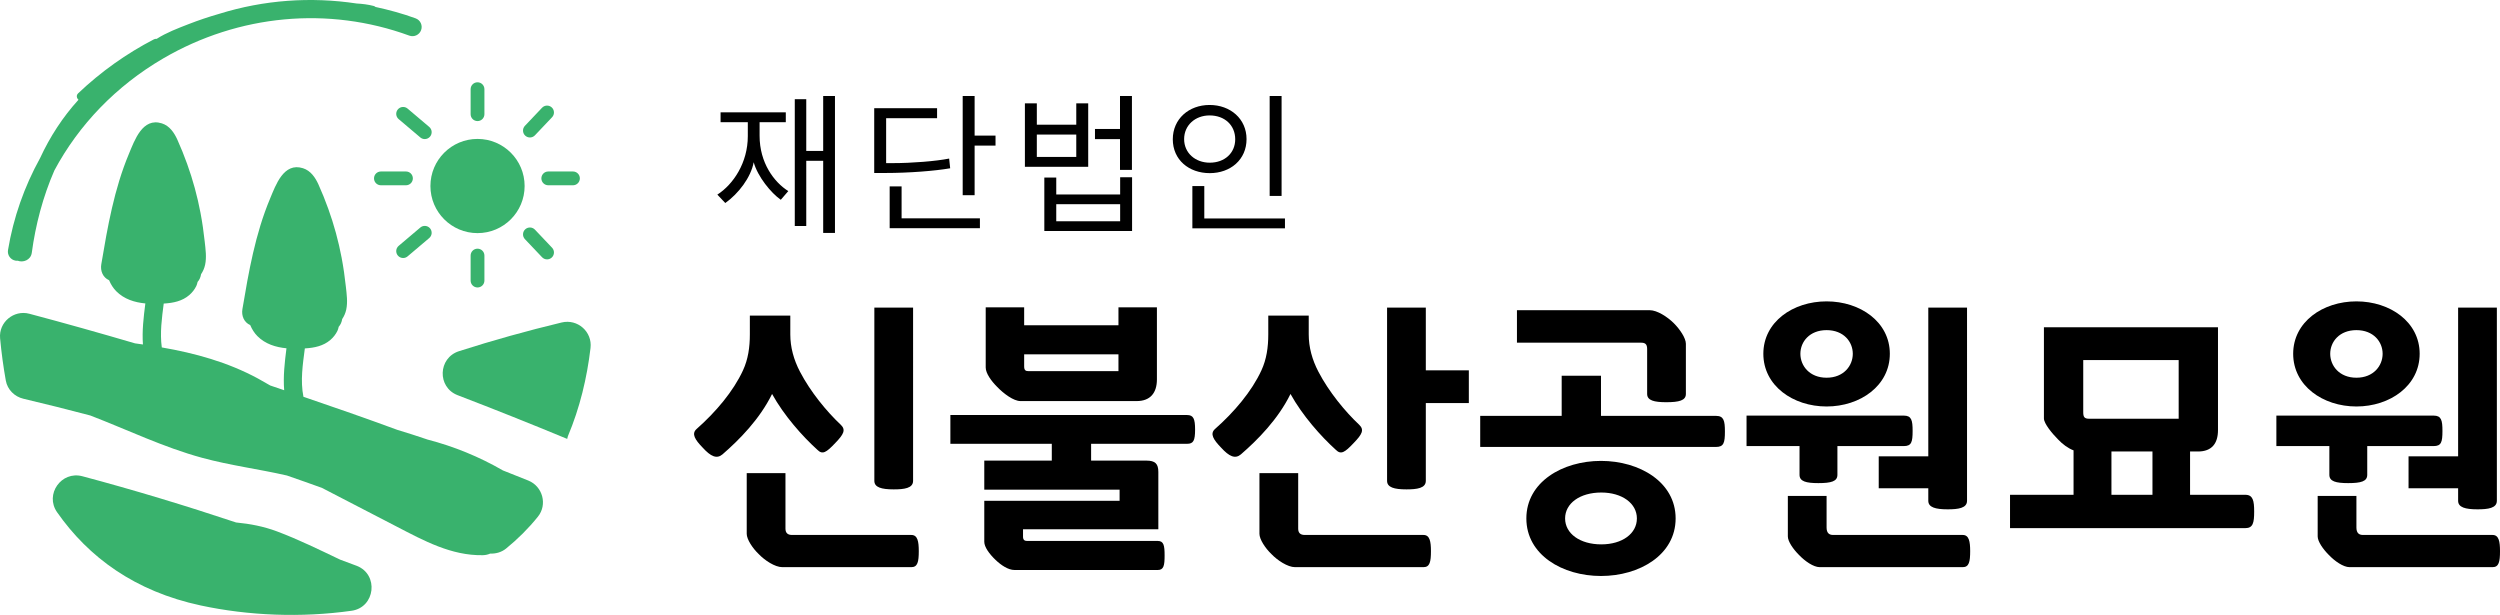 <?xml version="1.0" encoding="utf-8"?>
<!-- Generator: Adobe Illustrator 15.1.0, SVG Export Plug-In . SVG Version: 6.00 Build 0)  -->
<!DOCTYPE svg PUBLIC "-//W3C//DTD SVG 1.1//EN" "http://www.w3.org/Graphics/SVG/1.1/DTD/svg11.dtd">
<svg version="1.1" id="Layer_1" xmlns="http://www.w3.org/2000/svg" xmlns:xlink="http://www.w3.org/1999/xlink" x="0px" y="0px"
	 width="592.077px" height="145.63px" viewBox="0 0 592.077 145.63" enable-background="new 0 0 592.077 145.63"
	 xml:space="preserve">
<g>
	<path d="M184.914,47.314c-2.3-1.604-5.473-5.474-6.415-8.891c-0.661,3.591-3.591,7.427-6.728,9.658l-1.883-1.987
		c3.8-2.44,7.216-7.566,7.216-13.842V28.94h-6.45v-2.337h15.447v2.337h-6.207v3.208c0,6.415,3.417,10.982,6.799,13.109
		L184.914,47.314z M194.956,55.159V38.075h-4.009V53.52h-2.719V23.5h2.719v12.239h4.009V22.734h2.79v32.425H194.956z"/>
	<path d="M211.468,38.632c4.498,0,10.182-0.452,13.32-1.08l0.244,2.301c-3.591,0.627-9.764,1.115-15.342,1.115h-2.649v-15.34h14.887
		v2.371h-12.064v10.633H211.468z M210.701,54.044v-9.902h2.824v7.566h18.549v2.336H210.701z M230.819,34.484v11.75h-2.824v-23.5
		h2.824v9.379h4.951v2.371H230.819z"/>
	<path d="M242.728,39.504V24.477h2.824v5.056h9.343v-5.056h2.825v15.027H242.728z M254.895,31.868h-9.344v5.299h9.344V31.868z
		 M247.329,54.706V42.05h2.825v4.008h15.132v-4.079h2.824v12.727H247.329z M265.286,48.36h-15.132v4.044h15.132V48.36z
		 M259.324,32.949v-2.405h5.927v-7.81h2.824v17.502h-2.824v-7.287H259.324z"/>
	<path d="M295.22,32.949c0,4.847-3.8,8.055-8.716,8.055c-4.952,0-8.751-3.173-8.751-8.019c0-4.812,3.799-8.125,8.716-8.125
		C291.385,24.86,295.22,28.138,295.22,32.949 M280.438,32.949c0,3.278,2.65,5.579,6.067,5.579c3.557,0,6.032-2.301,6.032-5.543
		c0-3.313-2.475-5.649-6.067-5.649C283.052,27.336,280.438,29.672,280.438,32.949 M282.389,54.079V44.071h2.825v7.672h19.105v2.336
		H282.389z M300.695,22.735h2.824v23.674h-2.824V22.735z"/>
	<path d="M182.851,93.3c-2.902,5.937-7.759,10.862-11.74,14.304c-1.349,1.146-2.766,0.539-4.723-1.621
		c-1.754-1.82-2.698-3.237-1.416-4.384c4.52-3.981,8.703-8.906,10.997-13.899c1.214-2.632,1.619-5.465,1.619-8.5v-4.453h9.581v4.453
		c0,3.035,0.809,6.005,2.293,8.838c2.497,4.79,6.343,9.445,9.648,12.549c1.283,1.215,0.675,2.295-1.281,4.318
		c-2.16,2.294-3.037,2.832-4.251,1.619C190.07,103.353,185.685,98.428,182.851,93.3 M215.842,126.696
		c1.485,0,1.754,1.552,1.754,3.846c0,2.496-0.269,3.778-1.754,3.778H185.28c-1.755,0-4.184-1.619-5.6-3.104
		c-1.485-1.417-2.834-3.508-2.834-4.79v-14.371h9.175v13.156c0,1.013,0.54,1.484,1.552,1.484H215.842z M216.247,113.878
		c0,1.754-2.091,2.022-4.588,2.022c-2.9,0-4.587-0.471-4.587-2.022V72.857h9.175V113.878z"/>
	<path d="M281.145,98.292c1.484,0,1.889,0.878,1.889,3.44c0,2.633-0.405,3.374-1.889,3.374h-22.737v3.98h13.089
		c2.092,0,2.834,0.742,2.834,2.699v13.562h-32.047v1.754c0,0.74,0.337,1.012,0.944,1.012h30.968c1.417,0,1.619,1.08,1.619,3.441
		s-0.202,3.439-1.619,3.439h-33.937c-1.484,0-3.17-1.146-4.452-2.361c-1.553-1.483-2.699-3.103-2.699-4.316v-9.716h32.048v-2.633
		h-32.048v-6.881h15.989v-3.98h-24.018v-6.814H281.145z M241.677,94.986c-1.62,0-3.981-1.754-5.533-3.373
		c-1.349-1.35-2.698-3.171-2.698-4.588V72.789h9.107v4.251h22.332v-4.251h9.108v17.069c0,3.171-1.552,5.128-4.79,5.128H241.677z
		 M264.885,87.902v-3.98h-22.332v2.833c0,0.944,0.337,1.147,1.08,1.147H264.885z"/>
	<path d="M305.629,93.3c-2.9,5.937-7.758,10.862-11.739,14.304c-1.349,1.146-2.766,0.539-4.722-1.621
		c-1.755-1.82-2.699-3.237-1.417-4.384c4.521-3.981,8.704-8.906,10.998-13.899c1.214-2.632,1.618-5.465,1.618-8.5v-4.453h9.581
		v4.453c0,3.035,0.81,6.005,2.294,8.838c2.497,4.79,6.342,9.445,9.648,12.549c1.282,1.215,0.675,2.295-1.282,4.318
		c-2.159,2.294-3.035,2.832-4.25,1.619C312.849,103.353,308.464,98.428,305.629,93.3 M337.137,126.696
		c1.484,0,1.755,1.552,1.755,3.846c0,2.496-0.271,3.778-1.755,3.778h-30.428c-1.754,0-4.183-1.619-5.601-3.104
		c-1.483-1.417-2.833-3.508-2.833-4.79v-14.371h9.176v13.156c0,1.013,0.538,1.484,1.552,1.484H337.137z M337.677,113.878
		c0,1.754-2.092,2.022-4.587,2.022c-2.902,0-4.589-0.471-4.589-2.022V72.857h9.176v14.842h10.188v7.759h-10.188V113.878z"/>
	<path d="M369.853,88.981h9.311v9.513h27.258c1.821,0,2.091,1.147,2.091,3.712c0,2.63-0.27,3.644-2.091,3.644h-55.863v-7.355h19.295
		V88.981z M390.094,93.3V82.64c0-1.215-0.539-1.484-1.484-1.484h-29.349v-7.691h31.44c1.754,0,4.183,1.552,5.734,3.103
		c1.417,1.417,2.834,3.509,2.834,4.857V93.3c0,1.553-1.619,1.956-4.655,1.956C391.781,95.256,390.094,94.853,390.094,93.3
		 M379.164,136.412c-9.107,0-17.676-4.994-17.676-13.629c0-8.636,8.568-13.628,17.676-13.628c9.109,0,17.676,4.992,17.676,13.628
		C396.839,131.418,388.273,136.412,379.164,136.412 M379.232,116.645c-5.061,0-8.568,2.563-8.568,6.139
		c0,3.575,3.508,6.14,8.568,6.14c4.992,0,8.434-2.564,8.434-6.14C387.666,119.207,384.158,116.645,379.232,116.645"/>
	<path d="M413.634,105.646v-7.219h37.242c1.821,0,2.092,1.079,2.092,3.643c0,2.632-0.271,3.576-2.092,3.576h-15.72v6.814
		c0,1.551-1.485,1.956-4.521,1.956c-2.9,0-4.452-0.405-4.452-1.956v-6.814H413.634z M432.592,96.268
		c-7.962,0-14.978-4.925-14.978-12.481c0-7.556,7.016-12.413,14.978-12.413s14.979,4.857,14.979,12.413
		C447.571,91.343,440.554,96.268,432.592,96.268 M430.974,134.32c-1.484,0-3.51-1.417-4.926-2.901
		c-1.349-1.349-2.631-3.171-2.631-4.385v-9.581h9.175v7.489c0,1.215,0.54,1.754,1.553,1.754h30.698c1.484,0,1.754,1.552,1.754,3.846
		c0,2.496-0.27,3.778-1.754,3.778H430.974z M432.592,78.186c-4.048,0-6.206,2.768-6.206,5.601c0,2.834,2.158,5.668,6.206,5.668
		c4.049,0,6.208-2.834,6.208-5.668C438.8,80.953,436.641,78.186,432.592,78.186 M444.94,108.075h11.739V72.857h9.175V118.6
		c0,1.755-2.091,2.024-4.588,2.024c-2.9,0-4.587-0.472-4.587-2.024v-2.968H444.94V108.075z"/>
	<path d="M531.765,117.184c1.82,0,2.092,1.417,2.092,3.979c0,2.633-0.271,3.915-2.092,3.915h-55.729v-7.895h15.045v-10.525
		c-1.281-0.472-2.632-1.484-3.643-2.563c-1.418-1.417-3.374-3.778-3.374-4.993v-21.59h41.223v24.356c0,3.171-1.484,5.06-4.723,5.06
		h-1.89v10.256H531.765z M493.375,97.617c0,1.147,0.271,1.553,1.417,1.553h21.185V85.271h-22.602V97.617z M500.054,117.184h9.716
		v-10.256h-9.716V117.184z"/>
	<path d="M539.115,105.646v-7.219h37.24c1.822,0,2.093,1.079,2.093,3.643c0,2.632-0.271,3.576-2.093,3.576h-15.719v6.814
		c0,1.551-1.484,1.956-4.521,1.956c-2.901,0-4.452-0.405-4.452-1.956v-6.814H539.115z M558.072,96.268
		c-7.961,0-14.978-4.925-14.978-12.481c0-7.556,7.017-12.413,14.978-12.413c7.962,0,14.979,4.857,14.979,12.413
		C573.05,91.343,566.034,96.268,558.072,96.268 M556.454,134.32c-1.484,0-3.509-1.417-4.927-2.901
		c-1.348-1.349-2.63-3.171-2.63-4.385v-9.581h9.175v7.489c0,1.215,0.541,1.754,1.552,1.754h30.699c1.484,0,1.754,1.552,1.754,3.846
		c0,2.496-0.27,3.778-1.754,3.778H556.454z M558.072,78.186c-4.048,0-6.206,2.768-6.206,5.601c0,2.834,2.158,5.668,6.206,5.668
		c4.049,0,6.208-2.834,6.208-5.668C564.28,80.953,562.121,78.186,558.072,78.186 M570.418,108.075h11.74V72.857h9.175V118.6
		c0,1.755-2.091,2.024-4.588,2.024c-2.9,0-4.587-0.472-4.587-2.024v-2.968h-11.74V108.075z"/>
	<path fill="#39B26D" d="M134.329,103.946c0.047-0.207,0.11-0.402,0.155-0.611c2.859-6.803,4.526-13.799,5.369-20.921
		c0.455-3.847-3.066-6.947-6.831-6.041c-8.189,1.969-16.299,4.23-24.319,6.798c-4.982,1.593-5.202,8.551-0.318,10.423
		C117.076,96.926,125.723,100.381,134.329,103.946"/>
	<path fill="#39B26D" d="M124.246,44.055c0,6.161-4.994,11.155-11.154,11.155c-6.161,0-11.155-4.994-11.155-11.155
		c0-6.161,4.994-11.154,11.155-11.154C119.252,32.901,124.246,37.894,124.246,44.055"/>
	<path fill="#39B26D" d="M84.496,134.009c-1.306-0.508-2.628-0.97-3.938-1.469c-4.929-2.345-9.857-4.773-14.955-6.688
		c-3.158-1.186-6.402-1.8-9.691-2.115c-12.014-4.005-24.145-7.681-36.406-10.949c-4.979-1.327-8.947,4.288-5.994,8.512
		c7.472,10.687,18.425,18.745,34.033,22.093c11.321,2.428,23.773,2.934,35.727,1.253C88.876,143.856,89.771,136.062,84.496,134.009"
		/>
	<path fill="#39B26D" d="M98.432,4.345c-3.12-1.142-6.299-2.003-9.502-2.698c-0.118-0.105-0.261-0.192-0.45-0.241
		c-1.325-0.34-2.66-0.505-4.003-0.575C73.61-0.818,62.504-0.017,51.941,3.267c-2.467,0.707-4.897,1.522-7.294,2.454
		c-2.583,1.005-5.213,1.995-7.555,3.488c-0.2-0.024-0.409-0.01-0.63,0.104c-6.548,3.389-12.591,7.701-17.939,12.775
		c-0.533,0.506-0.36,1.16,0.067,1.538c-3.743,4.112-6.766,8.78-9.101,13.828c-3.726,6.741-6.317,14.08-7.592,21.774
		c-0.197,1.187,0.605,2.308,1.792,2.505c0.12,0.02,0.241,0.029,0.359,0.029c0.046,0,0.088-0.021,0.134-0.023
		c1.218,0.517,3.11-0.103,3.348-1.875c0.879-6.544,2.625-13.259,5.35-19.496c5.772-10.796,14.622-20.023,25.791-26.535
		C56.557,3.401,77.793,1.437,96.937,8.436c1.128,0.41,2.381-0.166,2.793-1.298C100.144,6.009,99.563,4.758,98.432,4.345"/>
	<path fill="#39B26D" d="M113.091,28.678c-0.902,0-1.634-0.731-1.634-1.634v-5.921c0-0.902,0.732-1.634,1.634-1.634
		s1.634,0.732,1.634,1.634v5.921C114.725,27.947,113.993,28.678,113.091,28.678"/>
	<path fill="#39B26D" d="M135.696,43.879h-5.848c-0.902,0-1.634-0.732-1.634-1.634s0.732-1.634,1.634-1.634h5.848
		c0.902,0,1.634,0.732,1.634,1.634S136.598,43.879,135.696,43.879"/>
	<path fill="#39B26D" d="M96.143,43.879h-5.932c-0.902,0-1.634-0.732-1.634-1.634s0.732-1.634,1.634-1.634h5.932
		c0.902,0,1.634,0.732,1.634,1.634S97.045,43.879,96.143,43.879"/>
	<path fill="#39B26D" d="M113.091,68.082c-0.902,0-1.634-0.731-1.634-1.634v-5.921c0-0.902,0.732-1.634,1.634-1.634
		s1.634,0.732,1.634,1.634v5.921C114.725,67.351,113.993,68.082,113.091,68.082"/>
	<path fill="#39B26D" d="M129.562,61.429c-0.433,0-0.865-0.171-1.186-0.509l-4.062-4.285c-0.621-0.655-0.593-1.689,0.061-2.31
		c0.654-0.62,1.689-0.593,2.311,0.062l4.062,4.284c0.62,0.655,0.593,1.689-0.061,2.31C130.371,61.279,129.965,61.429,129.562,61.429
		"/>
	<path fill="#39B26D" d="M95.474,61.106c-0.464,0-0.924-0.197-1.248-0.578c-0.583-0.689-0.498-1.719,0.191-2.302l5.126-4.34
		c0.692-0.585,1.721-0.495,2.303,0.19c0.583,0.689,0.497,1.72-0.191,2.303l-5.127,4.34C96.222,60.98,95.846,61.106,95.474,61.106"/>
	<path fill="#39B26D" d="M125.5,32.559c-0.404,0-0.809-0.149-1.125-0.448c-0.654-0.621-0.682-1.655-0.061-2.31l4.062-4.285
		c0.622-0.653,1.657-0.68,2.311-0.061c0.654,0.621,0.681,1.654,0.061,2.31l-4.062,4.284C126.365,32.388,125.933,32.559,125.5,32.559
		"/>
	<path fill="#39B26D" d="M100.598,32.937c-0.373,0-0.748-0.126-1.055-0.387l-5.126-4.34c-0.689-0.583-0.774-1.614-0.191-2.303
		c0.583-0.688,1.614-0.776,2.302-0.191l5.127,4.341c0.688,0.582,0.774,1.613,0.191,2.302
		C101.522,32.739,101.062,32.937,100.598,32.937"/>
	<path fill="#39B26D" d="M125.138,113.817c-2.006-0.818-4.025-1.602-6.036-2.404c-5.623-3.253-11.644-5.703-17.904-7.327
		c-0.017-0.007-0.029-0.016-0.046-0.021c-2.336-0.815-4.697-1.529-7.054-2.261c-7.376-2.714-14.795-5.303-22.235-7.833
		c-0.758-3.815-0.16-7.646,0.334-11.457c0.044-0.002,0.089-0.004,0.132-0.007c2.14-0.133,4.255-0.566,5.921-2.003
		c0.697-0.599,1.261-1.321,1.665-2.146c0.128-0.262,0.222-0.612,0.302-0.967c0.444-0.49,0.717-1.125,0.826-1.829
		c0.434-0.646,0.772-1.379,0.957-2.235c0.386-1.789,0.102-3.677-0.092-5.471c-0.247-2.282-0.572-4.56-0.999-6.816
		c-0.747-3.943-1.807-7.827-3.167-11.602c-0.699-1.94-1.468-3.863-2.318-5.742c-0.75-1.656-1.838-3.271-3.664-3.854
		c-4.583-1.463-6.457,3.999-7.805,7.215c-3.497,8.347-5.05,17.278-6.543,26.154c-0.265,1.572,0.375,3.128,1.85,3.782
		c0.409,0.983,0.984,1.892,1.699,2.61c1.87,1.879,4.332,2.639,6.885,2.884c-0.428,3.355-0.806,6.621-0.542,9.934
		c-1.103-0.368-2.2-0.757-3.303-1.123c-0.96-0.553-1.916-1.115-2.89-1.642c-7.171-3.88-14.89-6.003-22.792-7.373
		c-0.468-3.462,0.009-6.932,0.457-10.388c0.044-0.003,0.089-0.004,0.133-0.007c2.139-0.134,4.254-0.567,5.92-2.002
		c0.697-0.6,1.261-1.323,1.665-2.147c0.128-0.261,0.222-0.611,0.302-0.967c0.445-0.49,0.717-1.125,0.826-1.829
		c0.433-0.645,0.772-1.378,0.957-2.235c0.385-1.789,0.102-3.676-0.092-5.471c-0.246-2.282-0.572-4.56-0.999-6.816
		c-0.747-3.943-1.807-7.827-3.167-11.602c-0.699-1.94-1.468-3.863-2.318-5.742c-0.75-1.656-1.838-3.271-3.664-3.854
		c-4.583-1.462-6.457,3.999-7.805,7.216c-3.497,8.346-5.05,17.276-6.543,26.153c-0.265,1.572,0.375,3.13,1.85,3.782
		c0.409,0.984,0.984,1.892,1.699,2.61c1.87,1.879,4.332,2.639,6.885,2.884c-0.419,3.284-0.801,6.479-0.571,9.718
		c-0.625-0.088-1.248-0.183-1.875-0.265c-8.313-2.438-16.652-4.792-25.031-7.012c-3.686-0.977-7.279,2.021-6.924,5.818
		c0.315,3.368,0.761,6.713,1.353,10.006c0.384,2.137,2.049,3.806,4.16,4.303c5.302,1.247,10.578,2.582,15.839,3.966
		c8.808,3.384,17.35,7.538,26.482,10.023c6.601,1.798,13.418,2.668,20.088,4.194c2.769,0.962,5.536,1.925,8.29,2.926
		c5.914,3.063,11.827,6.125,17.741,9.188c6.416,3.323,12.919,6.889,20.353,6.758c0.669-0.012,1.253-0.153,1.762-0.38
		c1.346,0.062,2.695-0.323,3.778-1.204c2.769-2.252,5.294-4.763,7.524-7.536C129.694,119.51,128.536,115.202,125.138,113.817"/>
</g>
</svg>

